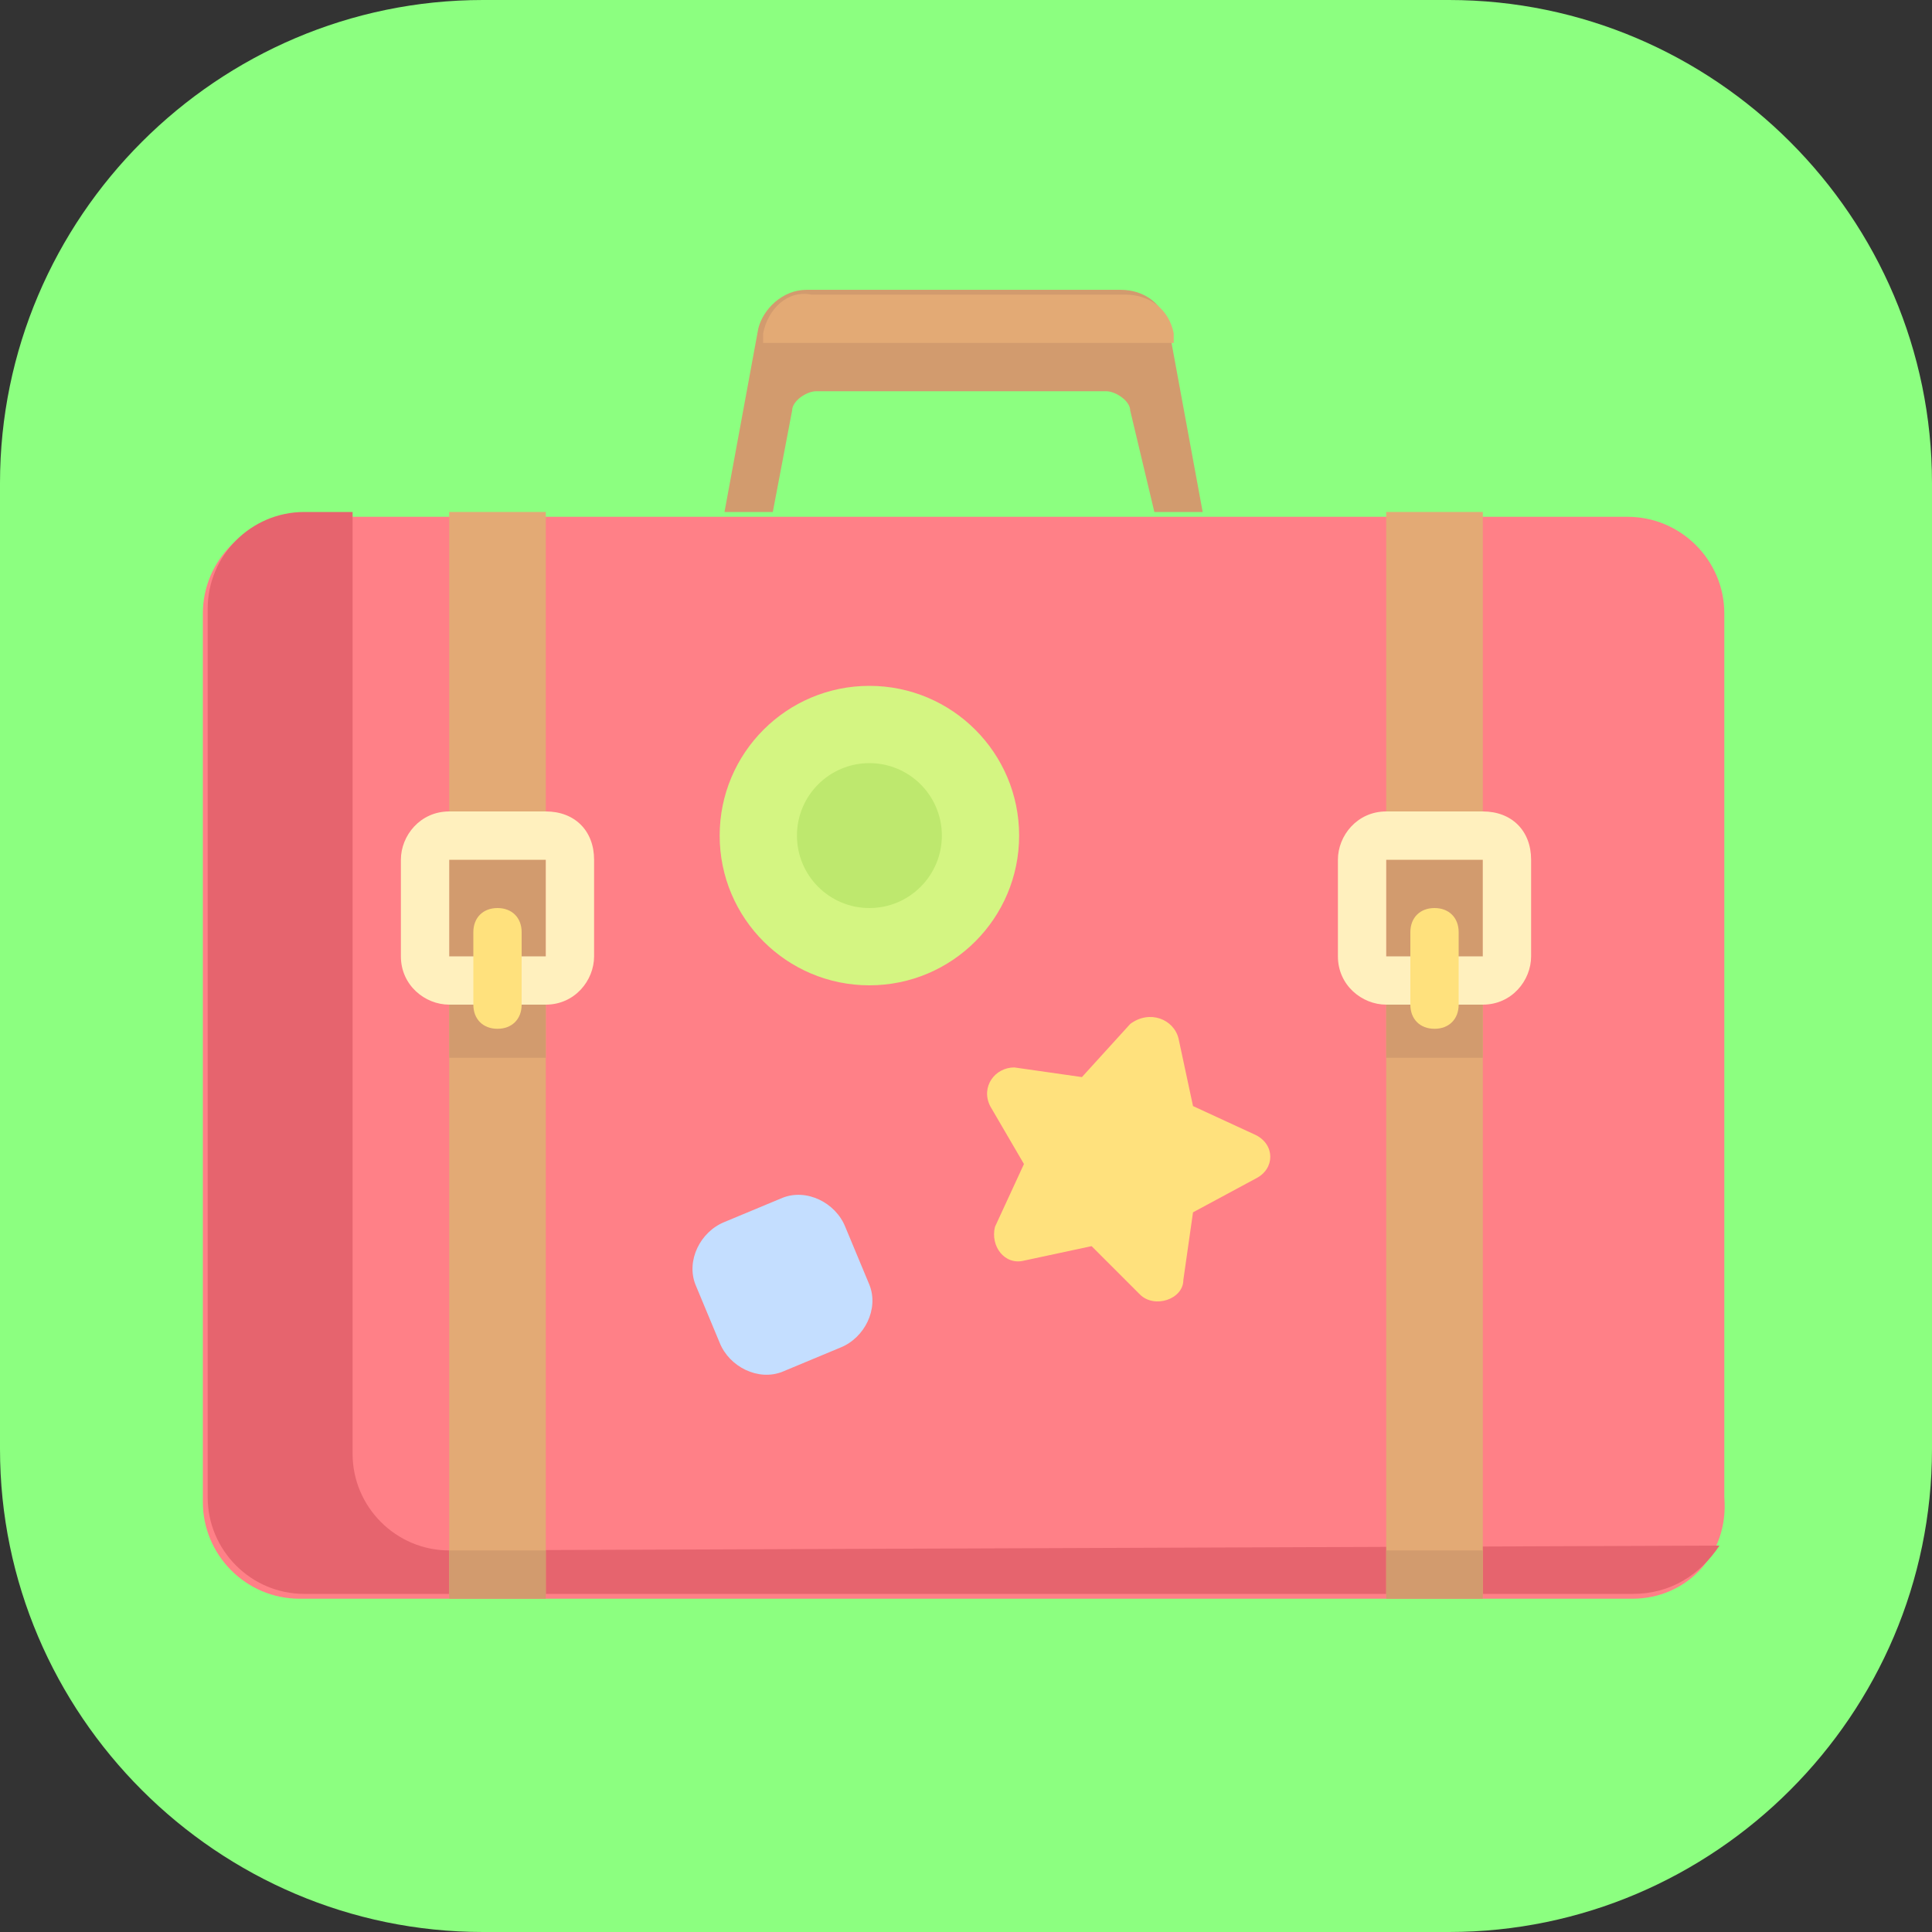 <?xml version="1.0" encoding="utf-8"?>
<!-- Generator: Adobe Illustrator 25.0.0, SVG Export Plug-In . SVG Version: 6.00 Build 0)  -->
<svg version="1.1" xmlns="http://www.w3.org/2000/svg" xmlns:xlink="http://www.w3.org/1999/xlink" x="0px" y="0px"
	 viewBox="0 0 40 40" style="enable-background:new 0 0 40 40;" xml:space="preserve">
<rect x="0" y="0" width="40" height="40" fill="#333333" stroke="none"/>
<style type="text/css">
	.st0{fill:#8CFF80;}
	.st1{fill:#D29B6E;}
	.st2{fill:#FF8087;}
	.st3{fill:#E6646E;}
	.st4{fill:#E3AA75;}
	.st5{fill:#FFF0BE;}
	.st6{fill:#FFE17D;}
	.st7{fill:#D4F582;}
	.st8{fill:#BEE86E;}
	.st9{fill:#C4DEFF;}
</style>
<g id="Слой_3">
	<g id="Слой_2_1_">
		<path class="st0" d="M30,40H10C4.5,40,0,35.5,0,30V10C0,4.5,4.5,0,10,0h20c5.5,0,10,4.5,10,10v20C40,35.5,35.5,40,30,40z"/>
	</g>
</g>
<g id="Слой_2">
	<path class="st1" d="M23.9,10.6h1l-0.7-3.8c-0.1-0.5-0.5-0.8-1-0.8h-6.5c-0.5,0-0.9,0.4-1,0.8l-0.7,3.8h1l0.4-2.1
		c0-0.2,0.3-0.4,0.5-0.4h6c0.2,0,0.5,0.2,0.5,0.4L23.9,10.6z"/>
	<path class="st2" d="M33.8,33.1H6.2c-1.1,0-2-0.9-2-2V12.7c0-1.1,0.9-2,2-2h27.5c1.1,0,2,0.9,2,2V31C35.8,32.2,34.9,33.1,33.8,33.1
		z"/>
	<path class="st3" d="M9.3,32.1c-1.1,0-2-0.9-2-2V10.6h-1c-1.1,0-2,0.9-2,2V31c0,1.1,0.9,2,2,2h27.5c0.8,0,1.4-0.4,1.8-1L9.3,32.1
		L9.3,32.1z"/>
	<rect x="9.3" y="10.6" class="st4" width="2" height="22.4"/>
	<rect x="9.3" y="17.8" class="st1" width="2" height="4.1"/>
	<path class="st5" d="M11.3,17.8v2h-2v-2H11.3 M11.3,16.8h-2c-0.6,0-1,0.5-1,1v2c0,0.6,0.5,1,1,1h2c0.6,0,1-0.5,1-1v-2
		C12.3,17.2,11.9,16.8,11.3,16.8L11.3,16.8z"/>
	<path class="st6" d="M10.3,21.3c-0.3,0-0.5-0.2-0.5-0.5v-1.5c0-0.3,0.2-0.5,0.5-0.5c0.3,0,0.5,0.2,0.5,0.5v1.5
		C10.8,21.1,10.6,21.3,10.3,21.3z"/>
	<circle class="st7" cx="18" cy="17.3" r="3.1"/>
	<circle class="st8" cx="18" cy="17.3" r="1.5"/>
	<path class="st6" d="M24.4,21.5l0.3,1.4l1.3,0.6c0.4,0.2,0.4,0.7,0,0.9l-1.3,0.7l-0.2,1.4c0,0.4-0.6,0.6-0.9,0.3l-1-1l-1.4,0.3
		c-0.4,0.1-0.7-0.3-0.6-0.7l0.6-1.3l-0.7-1.2c-0.2-0.4,0.1-0.8,0.5-0.8l1.4,0.2l1-1.1C23.8,20.9,24.3,21.1,24.4,21.5z"/>
	<path class="st9" d="M17.4,27.9l-1.2,0.5c-0.5,0.2-1.1-0.1-1.3-0.6l-0.5-1.2c-0.2-0.5,0.1-1.1,0.6-1.3l1.2-0.5
		c0.5-0.2,1.1,0.1,1.3,0.6l0.5,1.2C18.2,27.1,17.9,27.7,17.4,27.9z"/>
	<path class="st4" d="M15.8,6.9l0,0.2h8.5l0-0.2c-0.1-0.5-0.5-0.8-1-0.8h-6.5C16.3,6,15.9,6.4,15.8,6.9z"/>
	<rect x="9.3" y="32.1" class="st1" width="2" height="1"/>
	<rect x="28.7" y="10.6" class="st4" width="2" height="22.4"/>
	<rect x="28.7" y="17.8" class="st1" width="2" height="4.1"/>
	<path class="st5" d="M30.7,17.8v2h-2v-2H30.7 M30.7,16.8h-2c-0.6,0-1,0.5-1,1v2c0,0.6,0.5,1,1,1h2c0.6,0,1-0.5,1-1v-2
		C31.7,17.2,31.3,16.8,30.7,16.8L30.7,16.8z"/>
	<path class="st6" d="M29.7,21.3c-0.3,0-0.5-0.2-0.5-0.5v-1.5c0-0.3,0.2-0.5,0.5-0.5c0.3,0,0.5,0.2,0.5,0.5v1.5
		C30.2,21.1,30,21.3,29.7,21.3z"/>
	<rect x="28.7" y="32.1" class="st1" width="2" height="1"/>
</g>
</svg>
